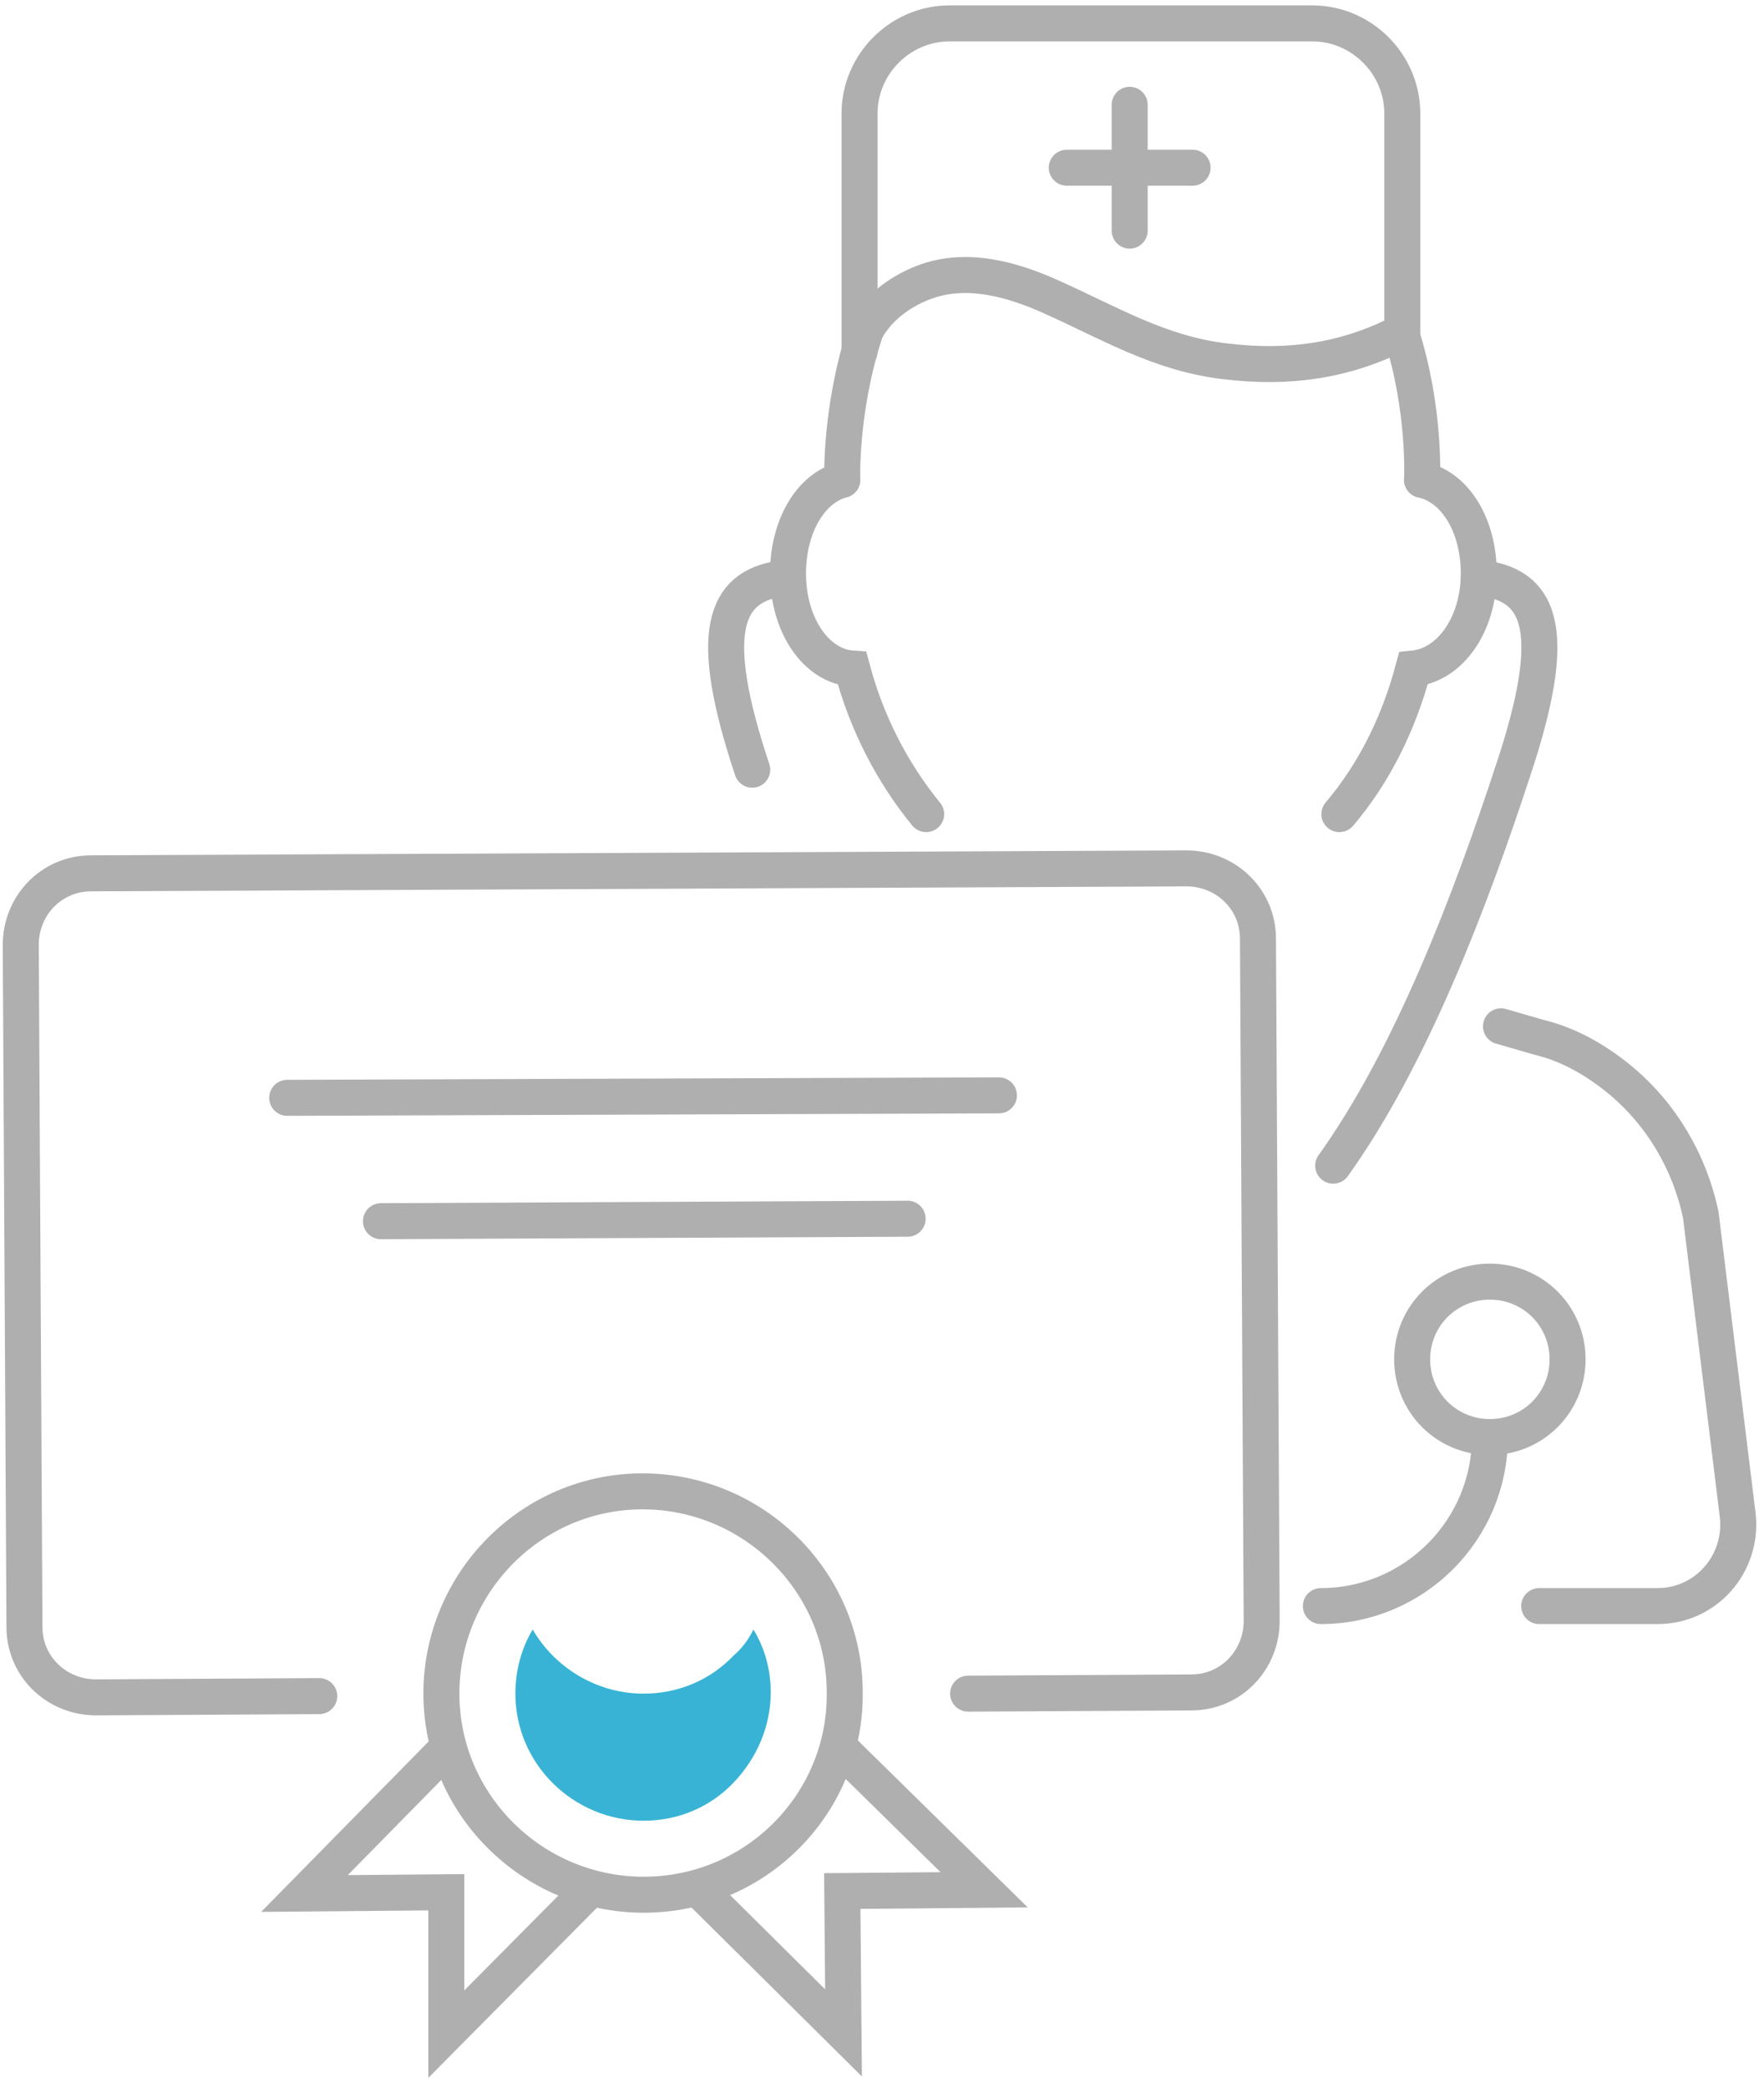 <svg width="98" height="116" viewBox="0 0 98 116" fill="none" xmlns="http://www.w3.org/2000/svg">
<path d="M74.41 45.226C76.329 42.964 77.699 40.223 78.522 37.139C80.578 36.934 82.154 34.672 82.154 31.863C82.154 29.19 80.852 27.066 79.001 26.655" stroke="#AFAFAF" stroke-width="2" stroke-miterlimit="10" stroke-linecap="round"/>
<path d="M85.512 89.221H92.09C94.763 89.221 96.819 86.891 96.545 84.218L94.489 67.497C93.872 64.551 92.296 61.878 89.966 59.959C88.458 58.726 86.951 57.972 85.512 57.629L83.387 57.013" stroke="#AFAFAF" stroke-width="2" stroke-miterlimit="10" stroke-linecap="round"/>
<path d="M46.793 26.655C45.011 27.134 43.778 29.259 43.778 31.863C43.778 34.741 45.354 37.002 47.341 37.139C48.164 40.223 49.603 42.964 51.453 45.226" stroke="#AFAFAF" stroke-width="2" stroke-miterlimit="10" stroke-linecap="round"/>
<path d="M48.027 18.568C46.656 22.817 46.793 26.655 46.793 26.655" stroke="#AFAFAF" stroke-width="2" stroke-miterlimit="10" stroke-linecap="round"/>
<path d="M79.001 26.655C79.001 26.655 79.207 22.748 77.836 18.5" stroke="#AFAFAF" stroke-width="2" stroke-miterlimit="10" stroke-linecap="round"/>
<path d="M77.768 18.5C74.684 20.076 71.532 20.487 68.106 20.076C64.474 19.665 61.664 17.952 58.443 16.512C56.182 15.485 53.646 14.799 51.316 15.69C49.877 16.238 48.575 17.266 47.958 18.637" stroke="#AFAFAF" stroke-width="2" stroke-miterlimit="10" stroke-linecap="round"/>
<path d="M47.753 19.528V6.302C47.753 3.561 50.014 1.299 52.755 1.299H72.903C75.644 1.299 77.905 3.561 77.905 6.302V18.5" stroke="#AFAFAF" stroke-width="2" stroke-miterlimit="10" stroke-linecap="round"/>
<path d="M62.76 12.812V5.822" stroke="#AFAFAF" stroke-width="2" stroke-miterlimit="10" stroke-linecap="round"/>
<path d="M59.265 9.317H66.255" stroke="#AFAFAF" stroke-width="2" stroke-miterlimit="10" stroke-linecap="round"/>
<path d="M82.496 32.137C85.649 32.617 86.608 35.152 84.073 42.759C81.674 50.091 78.385 58.726 74.067 64.756" stroke="#AFAFAF" stroke-width="2" stroke-miterlimit="10" stroke-linecap="round"/>
<path d="M43.367 32.137C40.215 32.617 39.255 35.152 41.791 42.759" stroke="#AFAFAF" stroke-width="2" stroke-miterlimit="10" stroke-linecap="round"/>
<path d="M87.088 75.515C87.088 77.914 85.169 79.832 82.77 79.832C80.372 79.832 78.453 77.914 78.453 75.515C78.453 73.117 80.372 71.198 82.77 71.198C85.169 71.198 87.088 73.117 87.088 75.515Z" stroke="#AFAFAF" stroke-width="2" stroke-miterlimit="10" stroke-linecap="round" stroke-linejoin="round"/>
<path d="M73.382 89.221C78.522 89.221 82.77 85.04 82.77 79.832" stroke="#AFAFAF" stroke-width="2" stroke-miterlimit="10" stroke-linecap="round" stroke-linejoin="round"/>
<path d="M17.737 94.223L5.334 94.292C3.141 94.292 1.359 92.579 1.359 90.386L1.153 52.49C1.153 50.297 2.867 48.515 5.06 48.515L65.912 48.241C68.105 48.241 69.887 49.954 69.887 52.147L70.093 90.043C70.093 92.236 68.38 94.018 66.187 94.018L53.783 94.086" stroke="#AFAFAF" stroke-width="2" stroke-miterlimit="10" stroke-linecap="round"/>
<path d="M46.93 94.018C46.93 87.85 41.859 82.848 35.692 82.848C29.524 82.848 24.522 87.919 24.522 94.086C24.522 100.254 29.593 105.256 35.76 105.256C41.996 105.256 46.999 100.185 46.93 94.018Z" stroke="#AFAFAF" stroke-width="2" stroke-miterlimit="10"/>
<path d="M40.763 91.962C39.461 93.332 37.679 94.086 35.76 94.086C33.156 94.086 30.826 92.647 29.593 90.523C28.976 91.551 28.633 92.784 28.633 94.086C28.633 97.992 31.854 101.145 35.76 101.145C37.679 101.145 39.461 100.391 40.763 99.02C42.065 97.65 42.819 95.868 42.819 94.018C42.819 92.716 42.476 91.551 41.859 90.523C41.585 91.071 41.242 91.551 40.763 91.962Z" fill="#38B3D5"/>
<path d="M38.913 105.051L46.862 112.931L46.793 105.051L54.674 104.982L46.725 97.17" stroke="#AFAFAF" stroke-width="2" stroke-miterlimit="10" stroke-linecap="round"/>
<path d="M32.676 105.051L24.796 113V105.119L16.915 105.188L24.727 97.239" stroke="#AFAFAF" stroke-width="2" stroke-miterlimit="10" stroke-linecap="round"/>
<path d="M50.425 67.703L21.164 67.84" stroke="#AFAFAF" stroke-width="2" stroke-miterlimit="10" stroke-linecap="round"/>
<path d="M15.956 60.987L55.496 60.85" stroke="#AFAFAF" stroke-width="2" stroke-miterlimit="10" stroke-linecap="round"/>
</svg>
